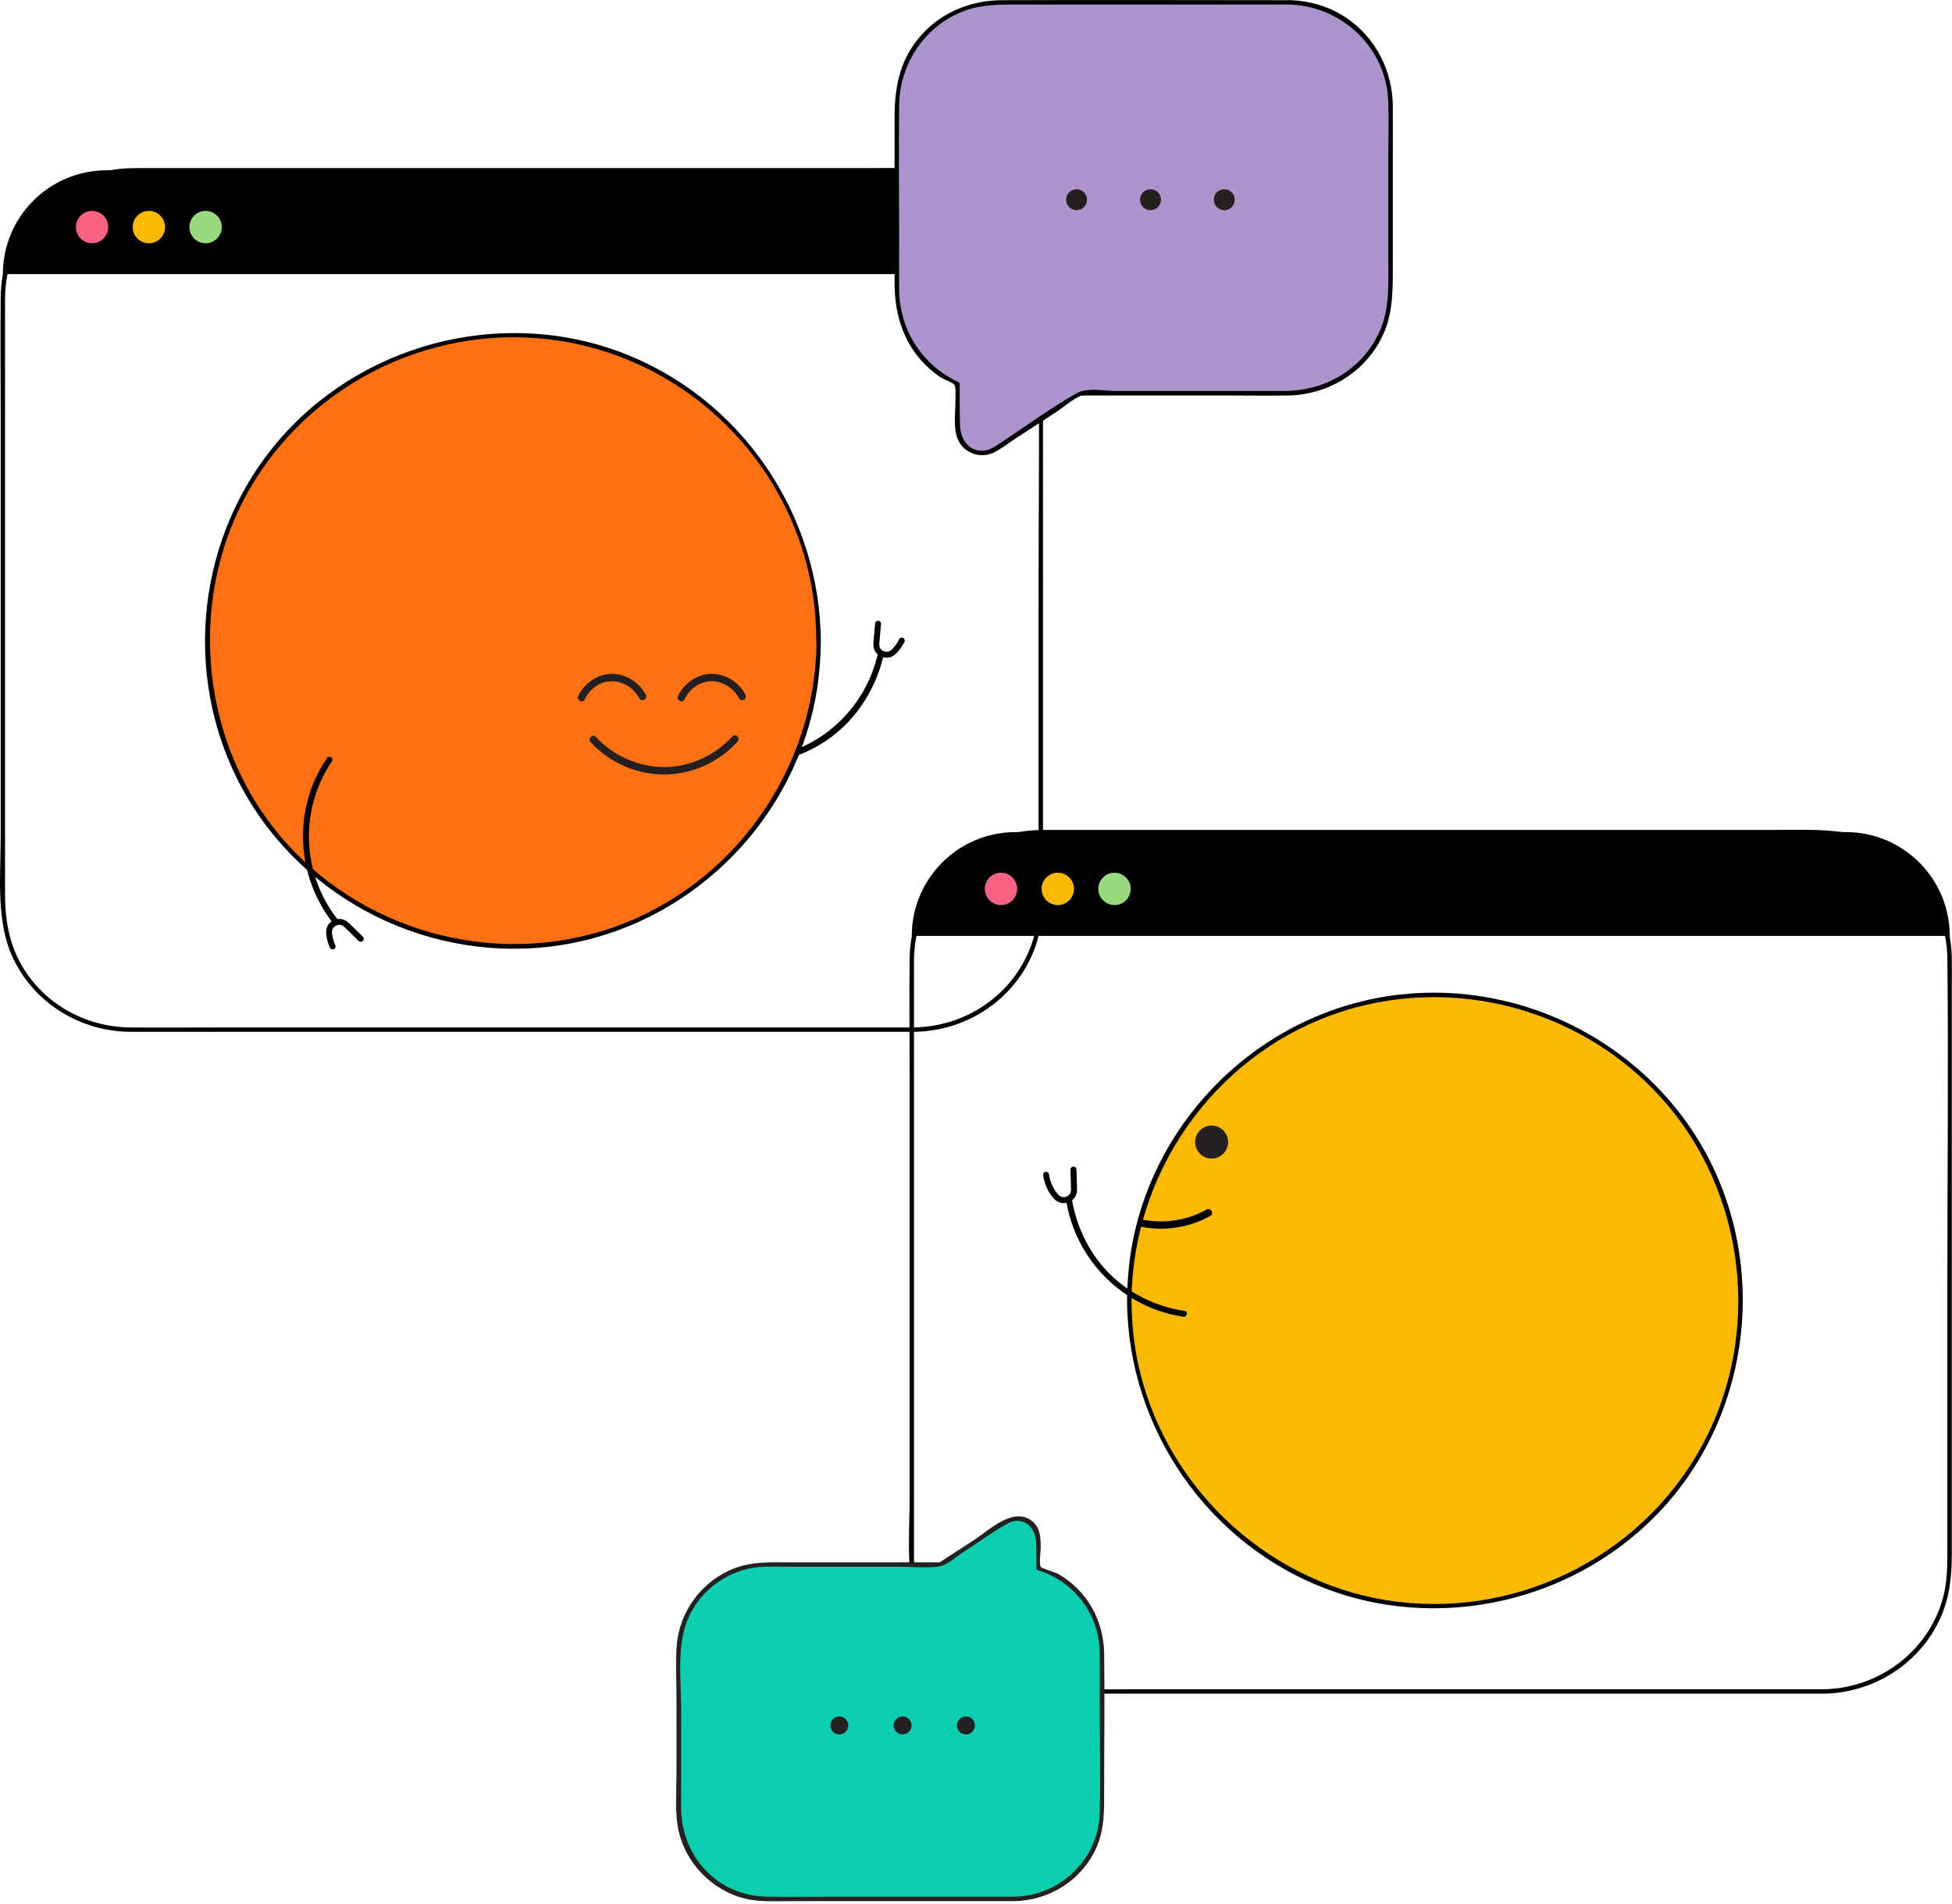 <?xml version="1.0" encoding="UTF-8"?>
<svg xmlns="http://www.w3.org/2000/svg" width="454" height="443" viewBox="0 0 454 443" fill="none">
  <g clip-path="url(#clip0_2332_52140)">
    <path d="M212.662 239.018H52.344C45.014 239.018 37.707 239.087 30.377 239.018C20.037 238.926 10.409 233.71 5.124 224.703C2.045 219.464 1.172 213.742 1.172 207.814V79.482C1.172 76.219 1.172 72.979 1.172 69.716C1.195 60.272 5.262 51.38 12.96 45.75C21.507 39.477 31.135 40.143 40.993 40.143H209.996C214.523 40.143 218.958 40.442 223.255 42.142C234.33 46.508 241.43 57.331 241.545 69.118C241.821 94.027 241.545 118.958 241.545 143.866V205.93C241.545 209.951 241.591 213.857 240.511 217.786C237.064 230.309 225.506 238.834 212.639 238.995C211.972 238.995 211.972 240.029 212.639 240.029C224.289 239.868 235.019 233.182 239.891 222.497C242.097 217.672 242.579 212.639 242.579 207.446V76.931C242.579 74.335 242.602 71.715 242.579 69.118C242.464 58.778 237.248 49.082 228.402 43.59C220.038 38.397 210.755 39.109 201.425 39.109C170.06 39.109 138.718 39.109 107.353 39.109H31.319C14.315 39.109 0.322 51.862 0.161 69.187C0.069 77.919 0.161 86.674 0.161 95.405V194.602C0.161 203.977 -1.034 214.524 3.171 223.186C8.18 233.48 18.727 239.891 30.101 240.029C31.893 240.029 33.686 240.029 35.478 240.029H212.662C213.328 240.029 213.328 238.995 212.662 238.995V239.018Z" fill="black"></path>
    <path d="M0.666 63.765C0.666 50.437 11.466 39.615 24.816 39.615H217.923C231.251 39.615 242.073 50.414 242.073 63.765" fill="black"></path>
    <path d="M21.416 56.595C23.497 56.595 25.184 54.908 25.184 52.827C25.184 50.746 23.497 49.059 21.416 49.059C19.335 49.059 17.648 50.746 17.648 52.827C17.648 54.908 19.335 56.595 21.416 56.595Z" fill="#F76282"></path>
    <path d="M34.63 56.595C36.711 56.595 38.398 54.908 38.398 52.827C38.398 50.746 36.711 49.059 34.63 49.059C32.548 49.059 30.861 50.746 30.861 52.827C30.861 54.908 32.548 56.595 34.63 56.595Z" fill="#FABA01"></path>
    <path d="M47.817 56.595C49.898 56.595 51.586 54.908 51.586 52.827C51.586 50.746 49.898 49.059 47.817 49.059C45.736 49.059 44.049 50.746 44.049 52.827C44.049 54.908 45.736 56.595 47.817 56.595Z" fill="#99D97F"></path>
    <path d="M204.205 151.909C201.287 165.167 190.189 175.163 176.609 176.381C175.736 176.449 175.713 177.828 176.609 177.759C184.927 177.024 192.762 173.256 198.231 166.891C201.816 162.732 204.366 157.63 205.538 152.277C205.722 151.403 204.389 151.036 204.205 151.909Z" fill="black"></path>
    <path d="M203.54 145.061L203.149 149.335C203.08 150.185 203.149 151.013 203.655 151.702C204.39 152.713 205.654 153.196 206.895 152.92C207.653 152.759 208.228 152.253 208.733 151.702C209.376 150.99 209.905 150.208 210.342 149.358C210.502 149.014 210.433 148.623 210.089 148.416C209.79 148.232 209.307 148.324 209.147 148.669C208.825 149.312 208.457 149.933 207.975 150.484C207.768 150.737 207.538 150.99 207.308 151.197C207.171 151.311 206.918 151.472 206.826 151.518C206.068 151.794 205.171 151.518 204.758 150.875C204.459 150.369 204.482 149.887 204.551 149.243L204.758 146.854L204.919 145.084C204.942 144.717 204.574 144.395 204.229 144.395C203.839 144.395 203.563 144.717 203.54 145.084V145.061Z" fill="black"></path>
    <path d="M190.408 149.487C190.648 110.198 158.993 78.154 119.704 77.914C80.415 77.674 48.371 109.329 48.131 148.618C47.891 187.906 79.546 219.951 118.835 220.191C158.124 220.431 190.168 188.776 190.408 149.487Z" fill="#FD7112"></path>
    <path d="M189.914 149.495C189.569 178.929 170.75 205.791 142.878 215.648C115.12 225.46 83.48 216.636 64.753 193.98C46.026 171.324 43.452 137.546 59.008 112.178C74.564 86.811 104.78 73.897 133.687 79.917C162.593 85.937 184.606 109.49 189.041 138.189C189.615 141.935 189.868 145.726 189.868 149.518C189.868 150.184 190.902 150.184 190.902 149.518C190.902 119.715 172.29 92.394 144.303 81.916C116.04 71.346 83.319 80.147 64.086 103.332C44.854 126.517 42.303 159.973 57.652 185.731C73.002 211.489 103.379 225.046 132.722 219.463C162.065 213.879 185.203 189.982 189.96 160.708C190.557 157.008 190.856 153.263 190.902 149.495C190.902 148.828 189.868 148.828 189.868 149.495H189.914Z" fill="black"></path>
    <path d="M78.563 213.926C70.13 203.242 69.602 188.352 77.207 177.07C77.713 176.334 76.518 175.645 76.013 176.38C68.016 188.214 68.774 203.747 77.575 214.914C78.126 215.604 79.091 214.639 78.54 213.949L78.563 213.926Z" fill="black"></path>
    <path d="M84.399 217.902L81.32 214.892C80.676 214.271 79.987 213.812 79.068 213.766C77.896 213.697 76.701 214.386 76.172 215.42C75.828 216.11 75.805 216.799 75.897 217.557C76.035 218.591 76.333 219.579 76.77 220.522C76.931 220.866 77.413 220.935 77.712 220.774C78.057 220.567 78.126 220.177 77.965 219.832C77.643 219.12 77.413 218.339 77.275 217.557C77.207 217.075 77.138 216.592 77.344 216.133C77.643 215.466 78.447 215.053 79.114 215.145C79.688 215.214 80.056 215.604 80.469 215.995L82.147 217.649L83.434 218.89C84.077 219.51 85.042 218.545 84.399 217.925V217.902Z" fill="black"></path>
    <path d="M424.06 392.971H263.742C256.412 392.971 249.105 393.04 241.775 392.971C231.435 392.879 221.807 387.663 216.523 378.655C213.443 373.416 212.57 367.695 212.57 361.767C212.57 333.435 212.57 305.103 212.57 276.771V233.457C212.57 230.194 212.57 226.954 212.57 223.692C212.593 214.248 216.66 205.355 224.358 199.725C232.906 193.452 242.534 194.119 252.391 194.119H421.372C425.898 194.119 430.333 194.418 434.63 196.118C445.705 200.484 452.806 211.306 452.921 223.094C453.196 248.002 452.921 272.933 452.921 297.842V359.905C452.921 363.926 452.967 367.833 451.887 371.762C448.44 384.285 436.882 392.81 424.014 392.971C423.348 392.971 423.348 394.005 424.014 394.005C435.664 393.844 446.395 387.157 451.266 376.472C453.472 371.647 453.955 366.615 453.955 361.422V230.884C453.955 228.287 453.978 225.668 453.955 223.071C453.84 212.731 448.624 203.034 439.777 197.543C431.413 192.35 422.13 193.062 412.801 193.062H242.717C225.714 193.062 211.72 205.815 211.559 223.14C211.467 231.872 211.559 240.626 211.559 249.358C211.559 282.423 211.559 315.489 211.559 348.554C211.559 357.929 210.364 368.476 214.569 377.139C219.579 387.433 230.125 393.844 241.5 393.982C243.292 393.982 245.084 393.982 246.876 393.982H424.06C424.727 393.982 424.727 392.948 424.06 392.948V392.971Z" fill="black"></path>
    <path d="M212.064 217.717C212.064 204.39 222.864 193.567 236.214 193.567H429.322C442.649 193.567 453.472 204.367 453.472 217.717" fill="black"></path>
    <path d="M232.814 210.548C234.896 210.548 236.583 208.861 236.583 206.78C236.583 204.698 234.896 203.011 232.814 203.011C230.733 203.011 229.046 204.698 229.046 206.78C229.046 208.861 230.733 210.548 232.814 210.548Z" fill="#F76282"></path>
    <path d="M246.027 210.548C248.108 210.548 249.796 208.861 249.796 206.78C249.796 204.698 248.108 203.011 246.027 203.011C243.946 203.011 242.259 204.698 242.259 206.78C242.259 208.861 243.946 210.548 246.027 210.548Z" fill="#FABA01"></path>
    <path d="M259.215 210.548C261.296 210.548 262.983 208.861 262.983 206.78C262.983 204.698 261.296 203.011 259.215 203.011C257.133 203.011 255.446 204.698 255.446 206.78C255.446 208.861 257.133 210.548 259.215 210.548Z" fill="#99D97F"></path>
    <path d="M333.803 373.669C373.093 373.669 404.943 341.819 404.943 302.529C404.943 263.24 373.093 231.389 333.803 231.389C294.514 231.389 262.663 263.24 262.663 302.529C262.663 341.819 294.514 373.669 333.803 373.669Z" fill="#FABA01"></path>
    <path d="M262.134 302.53C262.295 332.333 281.091 359.562 309.147 369.856C337.479 380.242 370.131 371.257 389.248 347.958C408.228 324.773 410.687 291.179 395.177 265.512C379.712 239.961 349.221 226.473 319.901 232.24C290.581 238.008 267.603 262.043 263.007 291.34C262.432 295.062 262.157 298.808 262.134 302.553C262.134 303.219 263.168 303.219 263.168 302.553C263.329 273.118 281.987 246.142 309.79 236.101C337.594 226.059 369.165 234.745 388.03 257.286C407.125 280.127 409.676 313.583 394.28 339.042C378.885 364.502 348.761 377.599 319.786 371.763C291.293 366.018 268.705 342.512 264.064 313.835C263.467 310.09 263.191 306.298 263.168 302.507C263.168 301.841 262.134 301.841 262.134 302.507V302.53Z" fill="black"></path>
    <path d="M247.954 279.208C250.183 293.132 261.19 304.208 275.183 306.299C276.056 306.437 276.424 305.104 275.551 304.966C267.486 303.771 260.087 299.589 255.215 293.018C252.136 288.859 250.114 283.941 249.287 278.84C249.149 277.967 247.816 278.335 247.954 279.208Z" fill="black"></path>
    <path d="M248.966 272.038L249.104 276.473C249.104 276.771 249.104 277.001 249.058 277.231C248.943 277.667 248.667 278.012 248.299 278.242C248.07 278.38 248.001 278.403 247.702 278.472C247.495 278.518 247.84 278.472 247.61 278.472C247.541 278.472 247.472 278.472 247.403 278.472C247.334 278.472 247.265 278.472 247.197 278.472C247.105 278.472 247.105 278.472 247.174 278.472C247.128 278.472 247.105 278.472 247.082 278.472C246.53 278.334 246.208 278.035 245.795 277.507C244.761 276.22 244.209 274.703 243.957 273.095C243.888 272.727 243.451 272.52 243.106 272.612C242.716 272.727 242.555 273.095 242.624 273.462C242.9 275.094 243.451 276.633 244.416 277.966C244.876 278.587 245.381 279.253 246.117 279.598C246.76 279.896 247.495 279.965 248.185 279.804C249.586 279.46 250.528 278.173 250.505 276.748C250.505 276.036 250.459 275.347 250.436 274.634L250.368 272.061C250.345 271.165 248.966 271.165 248.989 272.061L248.966 272.038Z" fill="black"></path>
    <path d="M281.803 269.51C283.922 269.51 285.64 267.792 285.64 265.672C285.64 263.553 283.922 261.835 281.803 261.835C279.684 261.835 277.966 263.553 277.966 265.672C277.966 267.792 279.684 269.51 281.803 269.51Z" fill="#251F20"></path>
    <path d="M280.608 281.39C276.173 283.894 270.705 284.722 265.741 283.711C264.661 283.504 264.202 285.158 265.282 285.365C270.728 286.468 276.633 285.595 281.481 282.86C282.446 282.309 281.573 280.815 280.608 281.367V281.39Z" fill="black"></path>
    <path d="M235.917 441.73H178.288C167.074 441.73 157.906 432.562 157.906 421.348V384.354C157.906 373.141 167.074 363.972 178.288 363.972H218.729L234.078 353.977C237.272 351.909 241.5 354.161 241.523 357.975L241.592 364.8C250.071 367.281 256.321 375.117 256.321 384.377V421.371C256.321 432.585 247.153 441.753 235.94 441.753L235.917 441.73Z" fill="#09CFAE"></path>
    <path d="M235.917 441.225H194.603C189.203 441.225 183.803 441.316 178.403 441.225C166.822 441.041 158.435 431.827 158.412 420.452C158.389 412.801 158.412 405.149 158.412 397.474C158.412 390.788 157.309 382.608 160.113 376.335C163.031 369.74 169.511 365.098 176.703 364.524C178.725 364.363 180.77 364.455 182.792 364.455H208.412C211.56 364.455 214.938 364.777 218.063 364.455C220.177 364.225 222.084 362.364 223.831 361.215C227.254 358.986 230.609 356.528 234.148 354.505C237.686 352.483 240.834 354.988 240.995 358.802C241.064 360.778 241.041 362.778 241.041 364.777C241.041 365.006 241.202 365.213 241.432 365.282C249.957 367.948 255.655 375.553 255.77 384.492C255.816 388.099 255.77 391.707 255.77 395.314C255.77 404.115 256 412.939 255.77 421.739C255.494 432.539 246.602 441.018 235.894 441.225C235.228 441.225 235.228 442.282 235.894 442.259C244.074 442.098 251.588 437.41 254.966 429.873C256.942 425.485 256.804 420.981 256.804 416.293C256.804 405.701 256.965 395.108 256.804 384.538C256.689 376.978 252.829 369.993 246.211 366.201C245.453 365.765 242.259 364.8 242.098 364.547C241.593 363.88 242.075 360.824 242.052 359.997C242.052 357.47 241.937 354.988 239.525 353.471C235.274 350.829 229.943 356.022 226.611 358.205L219.465 362.846C218.339 363.582 218.867 363.444 217.489 363.444H183.734C179.368 363.444 175.071 363.214 170.889 364.8C163.375 367.649 158.022 374.749 157.401 382.768C157.102 386.583 157.332 390.466 157.332 394.28V413.398C157.332 417.304 156.965 421.509 157.723 425.393C159.285 433.297 165.581 439.846 173.44 441.707C176.703 442.465 180.126 442.259 183.458 442.259H235.871C236.538 442.259 236.538 441.225 235.871 441.225H235.917Z" fill="#241F20"></path>
    <path d="M299.586 0.552H232.353C219.278 0.552 208.57 11.259 208.57 24.334V67.694C208.57 77.321 214.384 85.662 222.679 89.385L222.771 99.794C222.817 104.229 227.734 106.871 231.456 104.458L251.378 91.476H299.586C312.661 91.476 323.369 80.768 323.369 67.694V24.357C323.369 11.283 312.661 0.575 299.586 0.575V0.552Z" fill="#AC94CD"></path>
    <path d="M299.588 0.046C277.391 0.046 255.194 -0.046 232.998 0.046C225.415 0.069 218.269 3.148 213.466 9.123C209.215 14.408 208.066 20.52 208.066 27.091V65.901C208.066 73.576 210.41 80.699 216.316 85.892C217.051 86.535 217.809 87.133 218.613 87.684C219.326 88.19 221.532 88.948 221.945 89.477C222.405 90.074 222.198 91.912 222.221 92.969C222.244 95.727 221.669 99.38 222.703 102.023C223.99 105.332 227.942 106.825 231.113 105.286C232.86 104.435 234.468 103.149 236.077 102.092L245.635 95.865C247.451 94.693 249.565 92.694 251.61 91.981C251.242 92.119 251.794 92.027 252.115 92.004C252.874 91.981 253.632 92.004 254.367 92.004H285.824C290.397 92.004 294.969 92.073 299.542 92.004C308.503 91.866 316.844 87.041 321.095 79.068C323.899 73.783 323.945 68.314 323.945 62.547V40.924C323.945 35.547 323.968 30.17 323.945 24.817C323.899 16.453 319.969 8.686 312.938 4.021C308.963 1.402 304.367 0.115 299.634 0.023C298.967 0.023 298.967 1.057 299.634 1.057C311.996 1.264 322.428 11.053 322.888 23.53C323.048 28.056 322.888 32.606 322.888 37.11V59.789C322.888 65.671 323.347 71.646 320.843 77.16C316.913 85.846 308.297 90.901 298.899 90.947C293.361 90.947 287.823 90.947 282.308 90.947H259.583C256.895 90.947 252.874 90.097 250.461 91.453C244.211 94.969 238.328 99.357 232.331 103.264C231.412 103.861 230.516 104.504 229.413 104.734C225.714 105.469 223.439 102.482 223.301 99.196C223.163 95.911 223.232 92.625 223.209 89.362C223.209 89.201 223.117 88.994 222.956 88.925C214.454 84.927 209.215 76.77 209.123 67.395C209.077 63.236 209.123 59.077 209.123 54.895C209.123 44.715 208.986 34.536 209.123 24.38C209.261 14.798 215.121 5.998 224.174 2.574C228.126 1.08 232.101 1.057 236.214 1.057H299.611C300.277 1.057 300.277 0.023 299.611 0.023L299.588 0.046Z" fill="black"></path>
    <path d="M250.391 48.898C251.736 48.898 252.826 47.807 252.826 46.462C252.826 45.117 251.736 44.026 250.391 44.026C249.046 44.026 247.955 45.117 247.955 46.462C247.955 47.807 249.046 48.898 250.391 48.898Z" fill="#241F20"></path>
    <path d="M267.579 48.898C268.924 48.898 270.015 47.807 270.015 46.462C270.015 45.117 268.924 44.026 267.579 44.026C266.234 44.026 265.144 45.117 265.144 46.462C265.144 47.807 266.234 48.898 267.579 48.898Z" fill="#241F20"></path>
    <path d="M284.743 48.898C286.088 48.898 287.179 47.807 287.179 46.462C287.179 45.117 286.088 44.026 284.743 44.026C283.398 44.026 282.308 45.117 282.308 46.462C282.308 47.807 283.398 48.898 284.743 48.898Z" fill="#241F20"></path>
    <path d="M195.198 403.472C196.353 403.472 197.289 402.535 197.289 401.381C197.289 400.226 196.353 399.29 195.198 399.29C194.044 399.29 193.107 400.226 193.107 401.381C193.107 402.535 194.044 403.472 195.198 403.472Z" fill="#241F20"></path>
    <path d="M209.928 403.471C211.083 403.471 212.019 402.535 212.019 401.38C212.019 400.225 211.083 399.289 209.928 399.289C208.773 399.289 207.837 400.225 207.837 401.38C207.837 402.535 208.773 403.471 209.928 403.471Z" fill="#241F20"></path>
    <path d="M224.656 403.471C225.811 403.471 226.747 402.535 226.747 401.38C226.747 400.225 225.811 399.289 224.656 399.289C223.502 399.289 222.565 400.225 222.565 401.38C222.565 402.535 223.502 403.471 224.656 403.471Z" fill="#241F20"></path>
    <path d="M135.961 162.731C136.742 161.031 138.305 159.514 140.074 158.871C143.452 157.653 147.036 159.377 148.691 162.456C149.219 163.444 150.713 162.57 150.184 161.582C148.254 157.975 143.98 155.884 139.982 157.102C137.661 157.814 135.524 159.652 134.49 161.858C134.031 162.846 135.501 163.742 135.984 162.731H135.961Z" fill="#251F20"></path>
    <path d="M159.169 162.731C159.95 161.031 161.513 159.514 163.282 158.871C166.66 157.653 170.244 159.377 171.899 162.456C172.427 163.444 173.921 162.57 173.392 161.582C171.462 157.975 167.188 155.884 163.19 157.102C160.869 157.814 158.732 159.652 157.698 161.858C157.239 162.846 158.709 163.742 159.192 162.731H159.169Z" fill="#251F20"></path>
    <path d="M137.363 172.635C141.728 177.414 148.185 180.24 154.642 180.171C161.099 180.102 167.303 177.23 171.554 172.52C172.289 171.692 171.071 170.475 170.336 171.302C166.384 175.668 160.547 178.402 154.642 178.448C148.737 178.494 142.647 175.874 138.58 171.417C137.822 170.59 136.604 171.807 137.363 172.635Z" fill="#251F20"></path>
  </g>
  <defs>
    <clipPath id="clip0_2332_52140">
      <rect width="454" height="442.281" fill="white"></rect>
    </clipPath>
  </defs>
</svg>
